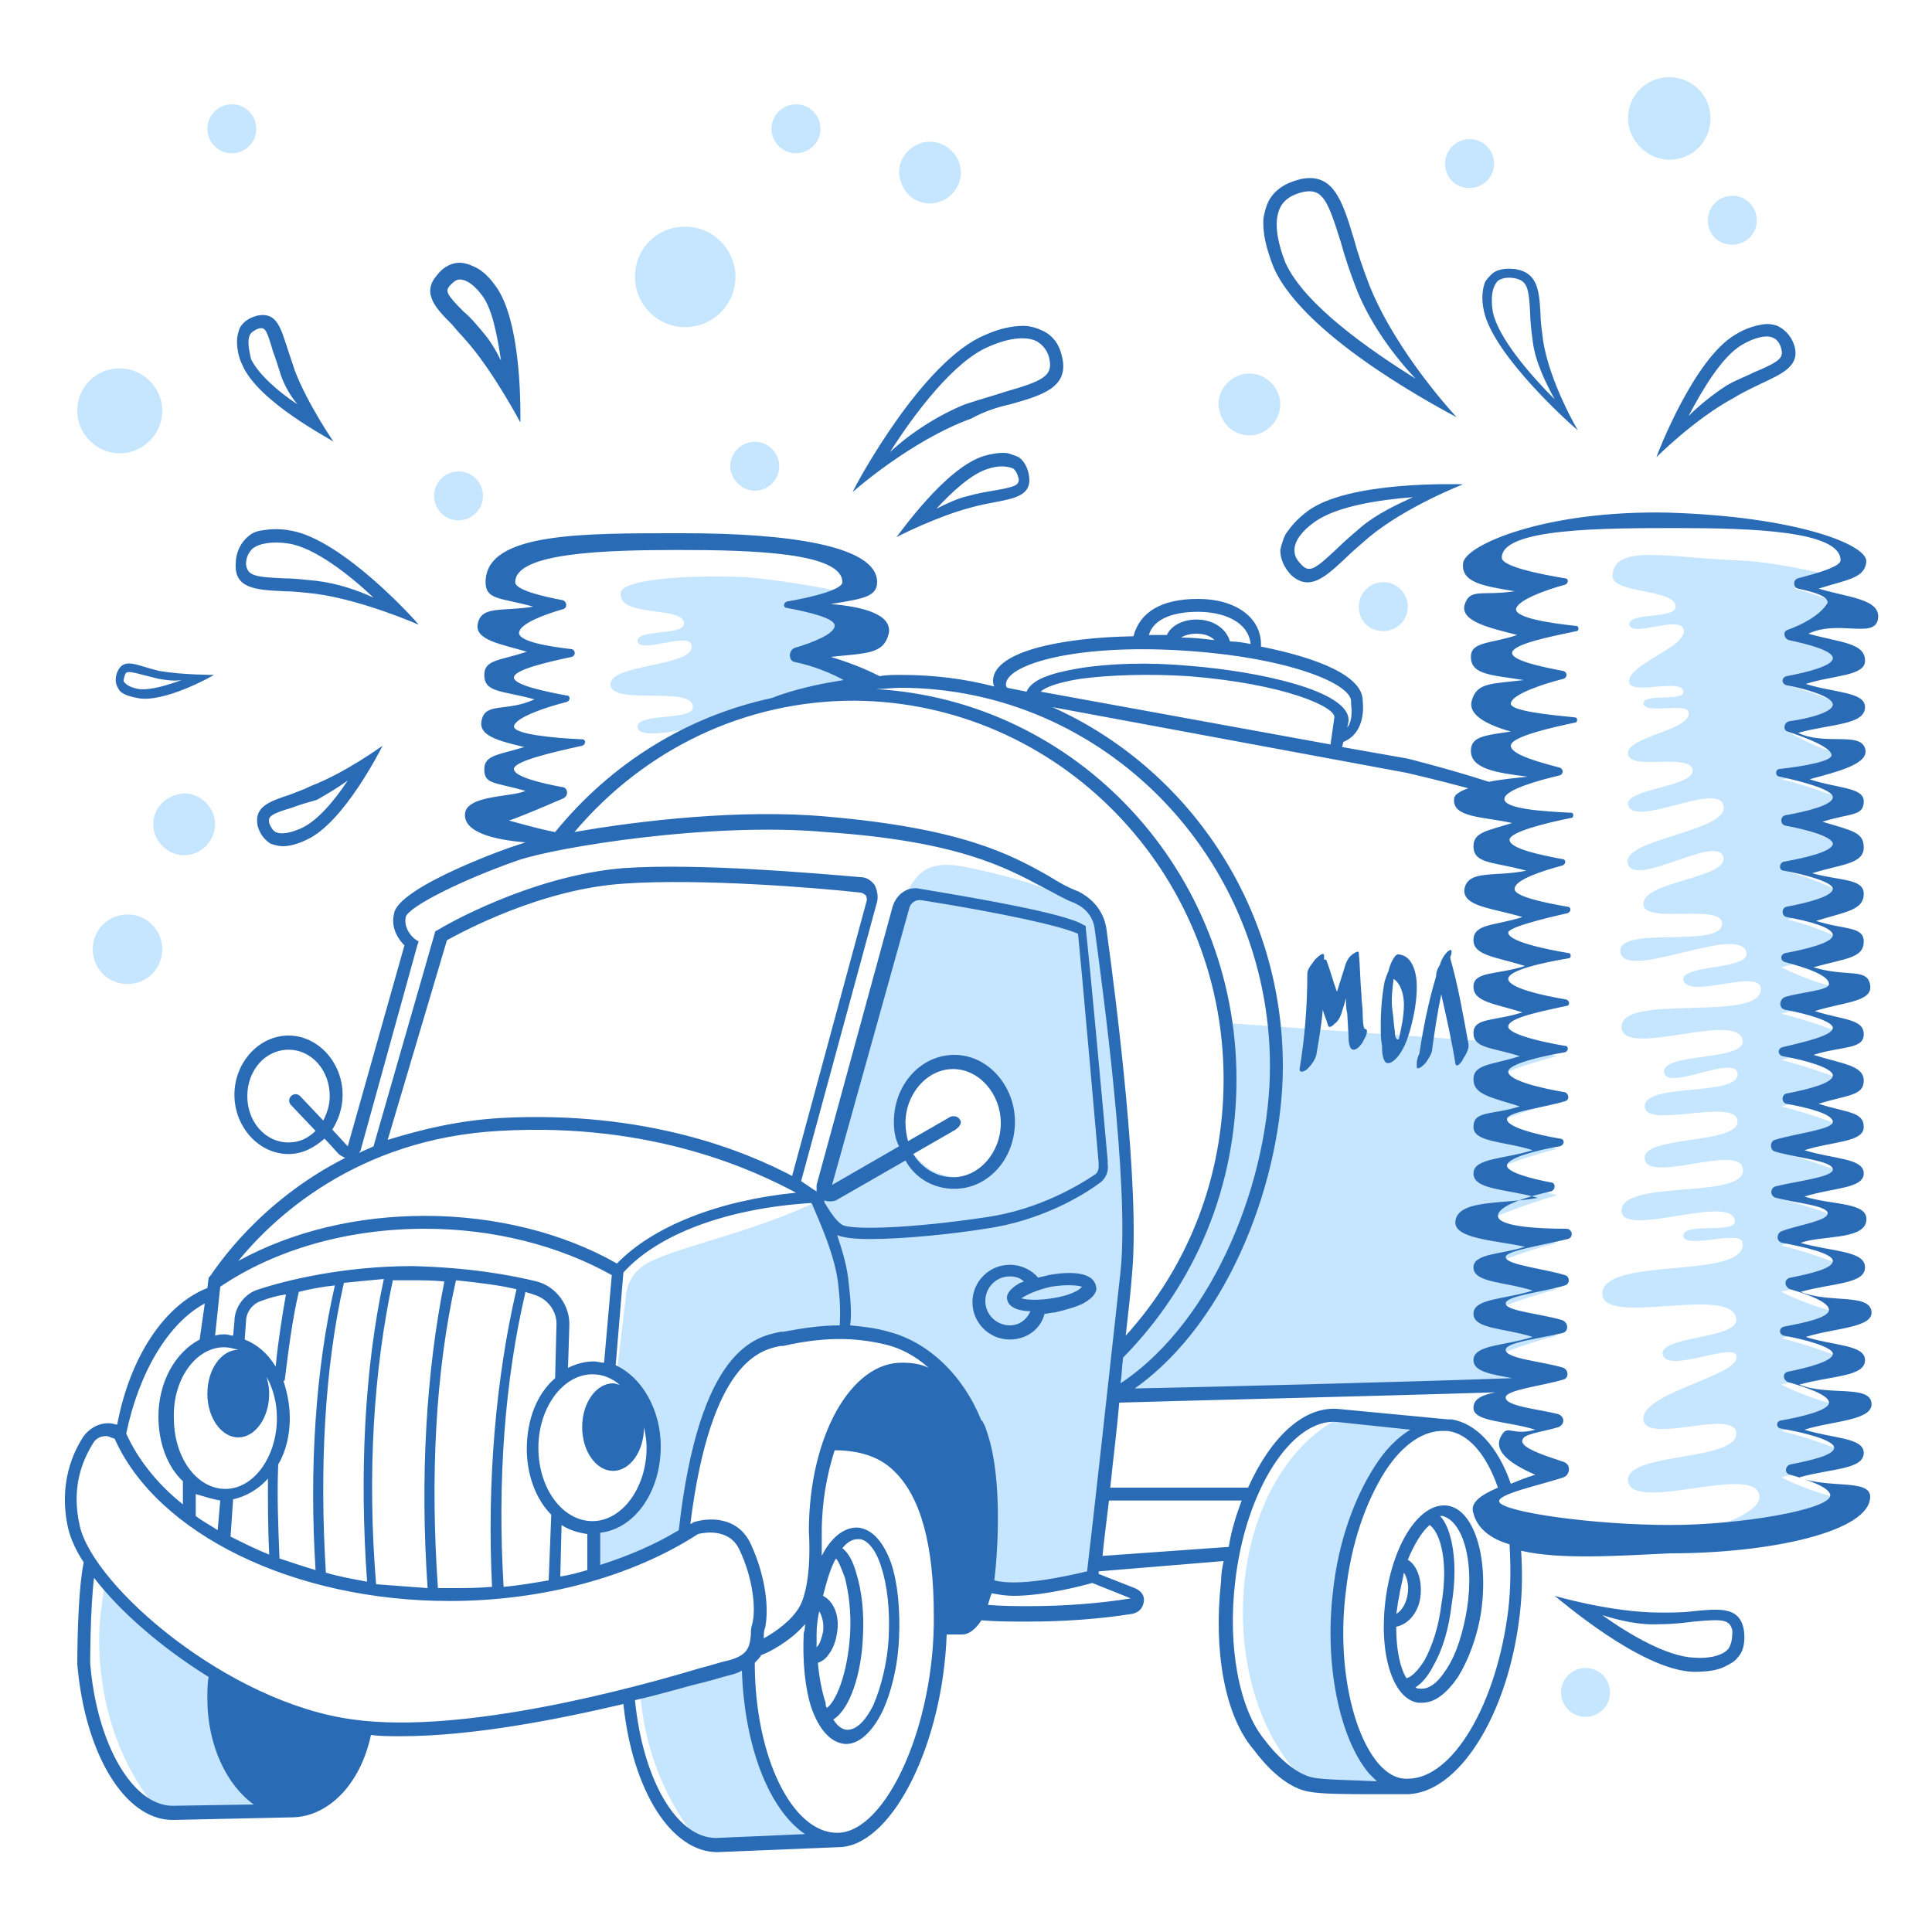 <svg width="150" height="150" viewBox="0 0 150 150" fill="none" xmlns="http://www.w3.org/2000/svg">
<path d="M53.8 54.9C53.8 56 49.3 55.3 49.5 56.5C49.7 57.5 53.7 56.5 53.7 56.5C56.3 55.3 57.5 55.2 60.3 54.5C60.4 54.5 63.5 53.9 63.6 54C66.3 53.2 66.6 52.5 66.6 52.5C66.6 52.5 65 51.6 61.8 50.8C64.7 49 66.4 50.2 66.6 48.9C66.9 47.5 64.5 47.9 61.3 47.1C62.7 46.7 64.6 46.4 65.5 46C63.4 45.5 60.2 45 57.8 44.8C52.5 44.6 48.3 45.1 48.2 46C47.9 48 53.1 47 53.1 48.4C53.1 49.4 49.4 48.8 49.5 49.8C49.7 50.8 53.5 49 53.7 50.1C54 51.8 47.2 51.5 47.4 53.2C47.6 54.8 53.8 53.2 53.8 54.9ZM115.6 83.8C115.6 83.8 117.7 82.8 120.9 82C119.6 81.7 118.5 81.3 117.6 81L94.8 79.4C95.4 83.5 95.3 87.6 94.2 91.6C93.1 95.8 90.9 99.6 88.4 103.1C88.2 103.4 87.5 104.3 87.2 104.4L86.4 108.3C86.4 108.3 105 108.1 114.9 107.5C116.3 107.3 119.7 107.3 120.9 107.3C117.7 106.5 115.6 105.5 115.6 105.5C115.6 105.5 117.7 104.5 120.9 103.7C117.7 102.9 115.6 101.9 115.6 101.9C115.6 101.9 117.7 100.9 120.9 100.1C117.7 99.3 115.6 98.3 115.6 98.3C115.6 98.3 117.7 97.3 120.9 96.5C117.6 96.1 115.1 94.9 115.1 94.9C115.1 94.9 117.7 93.7 120.9 92.8C117.7 92 115.6 91 115.6 91C115.6 91 117.7 90 120.9 89.2C117.7 88.4 115.6 87.4 115.6 87.4C115.6 87.4 117.7 86.4 120.9 85.6C117.6 84.7 115.6 83.8 115.6 83.8ZM103.8 110.2C99.5 112.5 96.5 118.3 96.5 125.2C96.5 130.7 98.4 135.5 101.4 138.4C103.4 138.7 105.5 138.9 107.6 138.9C105.3 135.8 103.8 131.2 103.8 126.2C103.8 119.4 106.5 113.5 110.3 110.8C108.2 110.5 106 110.2 103.8 110.2ZM85.1 71.2C83.4 69.2 77.4 67.8 74.9 67.3C72.3 66.8 71.5 67.6 70.8 68.6C67.4 74 66.3 83.7 63.8 93.1C58.4 95.8 51.9 96.9 49.9 98.3C49.2 98.8 48.7 99.6 48.6 100.6L47.8 107.3C52.1 109.7 50.7 116.1 47.1 118.3C46.9 118.4 46.7 118.5 46.4 118.5L46 122L53.1 119.1C53.1 119.1 52.9 109.6 58 105.3C63.3 100.9 70.9 104.5 70.9 104.5C70.9 104.5 74.2 107.9 75 109C77.2 111.8 77.2 118.9 76.6 123.3C81.1 124.1 84.8 122.2 84.8 122.2L87.4 95.1C87.5 94.9 86.2 77 85.1 71.2ZM77.9 88.4C77.8 89.1 77.4 89.7 77 90.3C75.9 91.7 73.8 91.6 72.4 90.9C71 90.1 70 88.5 70 86.9C70 85.9 70.4 85 71.1 84.3C71.5 83.8 72.1 83.4 72.7 83.1C73.2 82.8 73.8 82.8 74.3 82.9C74.4 82.9 74.6 82.9 74.7 83C75.5 83.2 76.3 83.6 76.8 84.2C77.1 84.5 77.3 84.8 77.5 85.2C77.8 85.8 77.9 86.3 78 86.9C78 87.3 78 87.8 77.9 88.4ZM16.7 134C16.6 132.6 16.7 131.2 17 129.9C13.3 128 10.3 125.7 8.1 123.2C7.9 124.5 7.7 125.9 7.7 127.3C7.7 132.6 9.5 137.4 12.4 140.7C14 140.7 15.6 140.8 17.2 140.8C18.6 140.8 20 140.7 21.3 140.7C19 139.4 17 137.1 16.7 134ZM59.1 136.3C58.5 135 57.7 130.1 58 128.9C57.9 128.8 50.3 131.2 49.7 131.3C50 135.9 51.8 140.1 54.3 143C55.9 143 57.5 143.1 59.1 143.1C60.5 143.1 63 143.1 64.3 143.1C62 141.6 60.5 139.5 59.1 136.3ZM139 49.3C141.9 47.5 143.6 47.5 143.6 47.5C143.6 47.5 142.5 46.5 139.3 45.7C140.7 45.3 141 44.9 141.8 44.6C139.7 44.1 137.2 43.6 134.8 43.5C129.5 43.3 125.3 42.2 125.2 44.7C125.1 46.1 130.1 45.7 130.1 47.1C130.1 48.1 126.4 47.5 126.5 48.5C126.7 49.5 130.3 47.8 130.7 48.8C131.2 50.2 126.2 51.6 126.5 53C126.7 54 130.6 52.6 130.7 53.7C130.8 54.5 127.6 53.8 127.6 54.6C127.6 55.5 131 54.5 131.1 55.3C131.4 56.7 126.1 57.2 126.4 58.6C126.7 59.8 131 58.5 131.4 59.7C131.8 61.1 126.1 61.2 126.4 62.5C126.9 64.3 133.3 60.7 133.8 62.5C134.4 64.6 125.7 65.1 126.4 67.1C127 68.9 133.2 64.8 133.8 66.5C134.3 68.2 127.5 68.4 127.6 70.2C127.6 71.8 133.7 70.1 133.7 71.7C133.7 73.7 125.6 71.8 125.8 73.9C126.1 76.3 135.2 71.6 135.6 74C135.8 75.3 130.4 74.9 130.7 76.1C131.1 77.6 136.5 75.2 136.7 76.7C137 79.5 125.7 77 125.9 79.8C126.1 82.2 135 78.4 135.3 80.8C135.5 82.4 128.9 81.7 129.2 83.3C129.5 84.7 134.6 81.9 134.9 83.3C135.2 85.2 127.7 84 127.7 85.9C127.7 87.7 134.7 85.2 134.9 87C135.1 88.9 127.4 88.1 127.7 90C128 91.9 135 88.8 135.3 90.7C135.8 93.2 125.9 91.5 125.9 94C125.9 96.2 134.5 92.6 134.7 94.8C134.8 95.8 130.8 94.9 130.7 95.9C130.6 97.1 135.2 95.4 135.3 96.5C135.6 99.4 124.6 97.5 124.4 100.4C124.3 103.1 134.5 99.7 134.8 102.4C135 104 128.7 103.7 129.1 105.2C129.5 106.6 134.4 104.3 134.8 105.2C135.4 106.8 127.2 108.1 127.6 110.3C128 112.1 134.5 109.4 134.8 111.2C135.1 113.5 126.1 112.7 126.4 115C126.8 117.5 136.2 113.6 136.6 116.1C136.9 118 129.6 119.5 129.6 119.5C137.3 119.5 143.6 116.5 143.6 116.5C143.6 116.5 141.1 116.1 138.3 114.7C141.5 113.9 143.6 112.9 143.6 112.9C143.6 112.9 141.5 111.9 138.3 111.1C141.5 110.3 143.6 109.3 143.6 109.3C143.6 109.3 141.1 108.9 138.3 107.5C141.5 106.7 143.6 105.7 143.6 105.7C143.6 105.7 141.5 104.7 138.3 103.9C141.5 103.1 143.6 102.1 143.6 102.1C143.6 102.1 141.1 101.7 138.3 100.3C141.5 99.5 143.6 98.5 143.6 98.5C143.6 98.5 141.5 97.5 138.3 96.7C140.2 95.9 142.5 94.9 143.6 94.9C143.6 94.9 141.5 93.9 138.3 93.1C141.5 92.3 143.6 91.3 143.6 91.3C143.6 91.3 141.5 90.3 138.3 89.5C141.5 88.7 143.6 87.7 143.6 87.7C143.6 87.7 141.5 86.7 138.3 85.9C141.5 85.1 143.6 84.1 143.6 84.1C143.6 84.1 141.5 83.1 138.3 82.3C141.5 81.5 143.6 80.5 143.6 80.5C143.6 80.5 141.5 79.5 138.3 78.7C141.5 77.9 143.6 76.9 143.6 76.9C143.6 76.9 141.1 76.5 138.3 75.1C141.5 74.3 143.6 73.3 143.6 73.3C143.6 73.3 142 72.2 138.8 71.4C142 70.6 143.6 69.7 143.6 69.7C143.6 69.7 142.1 68.6 138.9 67.7C142.1 66.9 143.6 66 143.6 66C143.6 66 142.3 65 139 64.1C142.2 63.3 143.6 62.3 143.6 62.3C143.6 62.3 141.5 61.3 138.3 60.5C141.9 60.2 143.6 58.7 143.6 58.7C143.6 58.7 141.5 58.4 138.8 56.8C142 56 143.6 55.1 143.6 55.1C143.6 55.1 141.9 54 138.7 53.2C141.9 52.4 143.6 51.5 143.6 51.5C143.6 51.5 142.3 50.2 139 49.3ZM53.2 25.4C55.3 25.4 57.1 23.7 57.1 21.5C57.1 19.4 55.4 17.6 53.2 17.6C51 17.6 49.3 19.3 49.3 21.5C49.3 23.7 51.1 25.4 53.2 25.4ZM12.6 31.9C12.6 30.1 11.1 28.6 9.3 28.6C7.5 28.6 6 30 6 31.9C6 33.7 7.5 35.2 9.3 35.2C11.1 35.2 12.6 33.7 12.6 31.9ZM9.9 76.4C11.4 76.4 12.6 75.2 12.6 73.7C12.6 72.2 11.4 71 9.9 71C8.4 71 7.2 72.2 7.2 73.7C7.2 75.2 8.4 76.4 9.9 76.4ZM11.9 64C11.9 65.3 13 66.4 14.3 66.4C15.6 66.4 16.7 65.3 16.7 64C16.7 62.7 15.6 61.6 14.3 61.6C12.9 61.7 11.9 62.7 11.9 64ZM129.6 12.4C131.4 12.4 132.8 11 132.8 9.2C132.8 7.4 131.4 6 129.6 6C127.8 6 126.4 7.4 126.4 9.2C126.4 10.9 127.9 12.4 129.6 12.4ZM97 33.8C98.3 33.8 99.4 32.7 99.4 31.4C99.4 30.1 98.3 29 97 29C95.7 29 94.6 30.1 94.6 31.4C94.7 32.8 95.7 33.8 97 33.8ZM72.2 15.8C73.5 15.8 74.6 14.7 74.6 13.4C74.6 12.1 73.5 11 72.2 11C70.9 11 69.8 12.1 69.8 13.4C69.9 14.8 70.9 15.8 72.2 15.8ZM35.6 36.6C34.6 36.6 33.7 37.4 33.7 38.5C33.7 39.5 34.5 40.4 35.6 40.4C36.6 40.4 37.5 39.6 37.5 38.5C37.5 37.4 36.6 36.6 35.6 36.6ZM58.6 38.1C59.6 38.1 60.5 37.3 60.5 36.2C60.5 35.2 59.7 34.3 58.6 34.3C57.6 34.3 56.7 35.1 56.7 36.2C56.7 37.2 57.6 38.1 58.6 38.1ZM18 11.9C19 11.9 19.9 11.1 19.9 10C19.9 9 19.1 8.1 18 8.1C17 8.1 16.1 8.9 16.1 10C16.1 11 16.9 11.9 18 11.9ZM107.4 49C108.4 49 109.3 48.2 109.3 47.1C109.3 46.1 108.5 45.2 107.4 45.2C106.4 45.2 105.5 46 105.5 47.1C105.5 48.2 106.3 49 107.4 49ZM114.1 14.6C115.1 14.6 116 13.8 116 12.7C116 11.7 115.2 10.8 114.1 10.8C113.1 10.8 112.2 11.6 112.2 12.7C112.2 13.8 113 14.6 114.1 14.6ZM134.5 19C135.5 19 136.4 18.2 136.4 17.1C136.4 16.1 135.6 15.2 134.5 15.2C133.5 15.2 132.6 16 132.6 17.1C132.6 18.2 133.4 19 134.5 19ZM61.8 11.9C62.8 11.9 63.7 11.1 63.7 10C63.7 9 62.9 8.1 61.8 8.1C60.8 8.1 59.9 8.9 59.9 10C59.9 11 60.7 11.9 61.8 11.9ZM123.1 129.5C122.1 129.5 121.2 130.3 121.2 131.4C121.2 132.4 122 133.3 123.1 133.3C124.1 133.3 125 132.5 125 131.4C125 130.3 124.1 129.5 123.1 129.5Z" fill="#C6E5FF"/>
<path d="M101.5 39.7C100.7 40.3 100.2 40.9 99.8 41.5C99.6 41.9 99.5 42.3 99.4 42.7C99.4 43.4 99.7 44.1 100.3 44.7C101.7 45.9 102.9 44.8 104.4 43.4C104.9 42.9 105.6 42.3 106.3 41.7C109.2 39.3 113.6 37.6 113.6 37.6C113.2 37.6 104.7 37.3 101.5 39.7ZM105.7 40.9C105 41.5 104.3 42.1 103.8 42.6C102.2 44.1 101.7 44.5 101.1 43.9C100.7 43.5 100.5 43.2 100.5 42.7C100.5 42 101.1 41.2 102.1 40.5C103.8 39.3 107.1 38.8 109.7 38.6C108.4 39.2 106.9 39.9 105.7 40.9ZM78.4 31.4C80.9 30.7 82.9 30.1 82.5 27.9C82.3 26.8 81.8 26.1 81 25.7C80.6 25.5 80 25.3 79.5 25.3C78.6 25.3 77.6 25.5 76.5 26C71.6 28 66.4 37.7 66.2 38.2C66.2 38.2 70.7 34.2 75.4 32.5C76.5 31.9 77.5 31.6 78.4 31.4ZM69.1 35.1C71 32.1 74.1 28 76.8 26.9C78.4 26.2 79.7 26.1 80.5 26.5C81 26.8 81.4 27.3 81.5 28C81.7 29.2 80.9 29.6 78.1 30.4C77.2 30.7 76.1 31 74.9 31.4C72.7 32.3 70.6 33.7 69.1 35.1ZM113.1 32.4C113.1 32.4 108.4 27.4 106.3 22.1C105.8 20.8 105.4 19.6 105.1 18.5C104.2 15.5 103.5 13.4 101 13.9C99.8 14.2 99 14.7 98.5 15.6C98.3 16 98.2 16.4 98.1 16.9C98 18 98.3 19.3 98.9 20.8C101.4 26.4 112.6 32.1 113.1 32.4ZM99.4 16.1C99.7 15.5 100.3 15.1 101.2 14.9C102.7 14.6 103.1 15.6 104.1 18.8C104.4 19.9 104.8 21.1 105.3 22.4C106.4 25.2 108.3 27.7 109.9 29.4C106.4 27.2 101.3 23.7 99.8 20.4C99.1 18.6 98.9 17.1 99.4 16.1ZM22 45.9C22.7 45.9 23.6 46 24.5 46.1C28.2 46.6 32.5 48.5 32.5 48.5C32.3 48.2 26.6 41.9 22.6 41.2C21.6 41 20.8 41.1 20.2 41.2C19.7 41.3 19.4 41.5 19.1 41.8C18.6 42.3 18.3 43 18.3 43.8C18.2 45.7 19.9 45.8 22 45.9ZM19.6 42.6C20.1 42.2 21.1 42 22.4 42.2C24.4 42.5 27.1 44.6 29 46.4C27.7 45.8 26.2 45.3 24.6 45.1C23.6 45 22.8 44.9 22 44.9C19.8 44.8 19.2 44.7 19.1 43.8C19.1 43.3 19.3 42.9 19.6 42.6ZM22.5 61.7C21 62.2 19.7 62.6 20 64.1C20.2 64.9 20.7 65.3 21 65.5C21.3 65.6 21.6 65.7 22 65.7C22.5 65.7 23.2 65.5 23.8 65.2C26.7 63.9 29.6 58.1 29.7 57.9C29.7 57.9 26.8 60 24.2 61C23.6 61.3 23 61.5 22.5 61.7ZM27 60.6C26 62.1 24.7 63.7 23.4 64.3C22.5 64.7 21.8 64.8 21.4 64.6C21.2 64.5 21 64.2 20.9 63.9C20.8 63.4 21 63.2 22.7 62.7C23.2 62.5 23.9 62.3 24.6 62.1C25.5 61.6 26.3 61.1 27 60.6ZM9.5 53.8C9.8 54 10.2 54.1 10.7 54.2C12.7 54.6 16.5 52.5 16.6 52.4C16.6 52.4 14.2 52.4 12.4 52.1C12 52 11.6 51.9 11.3 51.8C10.3 51.5 9.5 51.2 9.1 52.2C8.9 52.7 9 53.1 9.1 53.3C9.2 53.5 9.3 53.7 9.5 53.8ZM9.7 52.4C9.8 52.1 10 52.1 11.1 52.4C11.5 52.5 11.9 52.6 12.3 52.7C12.9 52.8 13.5 52.9 14.1 52.8C13 53.2 11.7 53.6 10.8 53.5C10.2 53.4 9.8 53.2 9.6 52.9C9.6 52.8 9.6 52.7 9.7 52.4ZM136.7 29.8C138.4 29 139.8 28.4 139.3 26.8C139 25.9 138.4 25.5 138 25.3C137.7 25.2 137.3 25.1 136.8 25.2C136.2 25.3 135.5 25.5 134.7 26C131.5 27.9 128.7 35.2 128.6 35.5C128.6 35.5 131.6 32.5 134.6 30.9C135.4 30.4 136.1 30.1 136.7 29.8ZM131.1 32.3C132.2 30.2 133.7 27.7 135.2 26.8C136.2 26.2 137.1 26 137.6 26.2C137.9 26.3 138.2 26.6 138.3 27.1C138.5 27.8 138.1 28.1 136.2 28.9C135.6 29.2 134.8 29.5 134.1 29.9C133 30.6 131.9 31.5 131.1 32.3ZM122.5 33.4C122.5 33.4 120.3 29.7 119.8 26.4C119.7 25.6 119.6 24.9 119.6 24.3C119.5 22.6 119.4 21.2 117.7 20.9C116.9 20.8 116.2 20.9 115.8 21.3C115.6 21.5 115.4 21.7 115.3 21.9C115.1 22.4 115 23.2 115.2 24.1C115.9 27.6 122.2 33.2 122.5 33.4ZM116.3 21.8C116.6 21.6 117 21.5 117.6 21.6C118.6 21.8 118.7 22.4 118.8 24.3C118.8 24.9 118.9 25.7 119 26.5C119.2 28.1 120 29.7 120.7 31C118.8 29.1 116.3 26.2 115.9 24.2C115.7 23 115.9 22.2 116.3 21.8ZM25.9 34.3C25.9 34.3 23.9 31.4 22.9 28.8C22.7 28.2 22.5 27.6 22.3 27C21.8 25.5 21.5 24.2 20 24.5C19.2 24.7 18.8 25.1 18.6 25.5C18.5 25.8 18.4 26.1 18.4 26.5C18.4 27 18.5 27.7 18.8 28.3C20 31.2 25.7 34.1 25.9 34.3ZM19.4 26C19.5 25.8 19.8 25.6 20.1 25.5C20.6 25.4 20.7 25.6 21.2 27.3C21.4 27.8 21.6 28.5 21.8 29.1C22.1 30 22.6 30.8 23.1 31.4C21.6 30.4 20.1 29.1 19.5 27.9C19.3 27.1 19.2 26.4 19.4 26ZM131.4 125.1C130.7 125.2 129.8 125.2 128.9 125.2C125.1 125.2 120.7 123.9 120.7 123.9C121 124.1 127.4 129.7 131.5 129.8C132.5 129.8 133.3 129.7 133.9 129.4C134.3 129.2 134.7 129 134.9 128.7C135.4 128.2 135.5 127.4 135.4 126.6C135.1 124.7 133.5 124.9 131.4 125.1ZM134.2 128C133.8 128.5 132.8 128.8 131.5 128.7C129.4 128.6 126.5 126.9 124.4 125.4C125.7 125.8 127.3 126.2 128.9 126.1C129.9 126.1 130.7 126 131.5 125.9C133.7 125.7 134.3 125.7 134.5 126.6C134.5 127.3 134.4 127.7 134.2 128ZM36.5 26.8C38.5 29.2 40.4 32.8 40.4 32.8C40.4 32.5 40.6 24.9 38.4 22.1C37.9 21.4 37.3 20.9 36.8 20.7C36.4 20.5 36 20.4 35.7 20.4C35.2 20.4 34.5 20.6 33.9 21.4C32.7 22.8 33.9 24 35.1 25.2C35.5 25.7 36 26.2 36.5 26.8ZM34.9 22.2C35.2 21.9 35.4 21.7 35.7 21.7C36.2 21.7 36.8 22.1 37.4 22.9C38.2 23.9 38.6 26 38.9 28C38.5 27.2 38.1 26.5 37.5 25.8C37 25.2 36.5 24.6 36 24.2C34.6 22.8 34.6 22.6 34.9 22.2ZM78.3 35.2C77.8 35.1 77.1 35.2 76.4 35.4C73.4 36.3 69.8 41.5 69.6 41.7C69.6 41.7 72.7 40.1 75.4 39.4C76.1 39.2 76.7 39.1 77.2 39C78.7 38.7 80.1 38.5 79.9 37C79.8 36.2 79.4 35.7 79.1 35.5C78.9 35.4 78.6 35.3 78.3 35.2ZM77.1 38.1C76.5 38.2 75.9 38.3 75.2 38.5C74.3 38.7 73.5 39.1 72.7 39.5C73.9 38.2 75.4 36.8 76.7 36.4C77.6 36.1 78.3 36.2 78.7 36.4C78.9 36.6 79 36.8 79.1 37.2C79.1 37.7 78.8 37.8 77.1 38.1ZM110.7 82.5C110.9 82.2 111.2 81.8 111.2 81.4C111.4 80 111.6 78.6 111.9 77.2C112.3 79 112.7 80.7 113 82.6C113.1 83 113.6 82.3 113.6 82.2C113.8 81.9 114.1 81.4 114 81C113.6 78.8 113.2 76.5 112.6 74.4V74.3C112.7 74.1 112.8 73.6 112.5 73.8C112.2 74 111.9 74.5 111.8 74.9C111.6 75.2 111.5 75.5 111.5 75.8C110.9 77.8 110.5 79.8 110.2 81.8C110.1 82 110 82.3 110 82.5V82.9C110.2 83.1 110.7 82.5 110.7 82.5ZM141.2 45.7C143.4 45 144.8 44.9 144.9 43.6C145 42.3 139.5 40.1 129.5 39.8C120 39.6 113.8 42.3 113.6 43.7C113.4 45.2 115.1 45.5 117.6 45.9C115.1 46.3 114.1 45.6 113.7 47C113.4 48.3 115.9 48.8 117.8 49.3C115.7 50 114.2 49.8 114.2 51C114.2 52.4 115.8 52.4 118.3 52.8C115.8 53.1 114.7 53 114.3 54.3C113.9 55.4 115.2 56.2 117.3 56.8C115.2 57.1 114.2 57.2 114.2 58.3C114.2 59.7 116.2 60 118.6 60.3C117.7 60.4 116.6 60.5 115.6 60.7C112.5 59.7 109.3 58.9 109.3 58.9L104.2 58L104.3 57.6C105.8 57 105.9 55.3 105.8 54.4C105.8 52.5 102.4 51.1 97.9 50.2C98 48 96 46.5 93 46.5C90.2 46.5 88.5 47.5 88 49.4C82.3 49.5 77.2 50.6 77.1 52.8C77.1 53 77.1 53.1 77.2 53.3C74.9 52.7 72.5 52.4 70 52.4C69.4 52.4 68.8 52.4 68.3 52.5C67.7 52.2 66.5 51.6 64.5 51C67.3 50.7 68.6 50.8 69 49.2C69.3 47.7 67 47.1 64.5 46.9C66.8 46.5 68.1 46.4 68.1 45.2C68.1 42.3 60.9 41.4 53.1 41.4C45.3 41.4 37.7 41.3 37.7 45.2C37.7 46.6 38.9 46.4 41.4 47.1C39 47.5 37.4 47 37.1 48.4C36.8 49.7 38.9 50 40.9 50.6C38.8 51.3 37.6 51.2 37.6 52.4C37.6 53.8 39 53.6 41.5 54.3C39.3 55.3 37.7 54.5 37.4 55.9C37.1 57.1 38.6 57.5 40.7 58C38.8 58.6 37.6 58.6 37.6 59.7C37.6 60.9 38.3 60.7 40.8 61.4C39.8 61.9 36.2 61.7 36.1 63.2C36 64.6 38.3 65.2 40.8 65.4C40.5 65.5 40.2 65.6 39.9 65.7C39.8 65.7 31 68.8 30.6 70.9C30.3 72.1 31 73 31.4 73.4L27 89L25.8 87.7C26.3 86.9 26.6 86 26.6 85C26.6 82.5 24.7 80.4 22.4 80.4C20.1 80.4 18.2 82.5 18.2 85C18.2 87.5 20.1 89.6 22.4 89.6C23.5 89.6 24.4 89.1 25.2 88.4L26.3 89.6C26.4 89.7 26.6 89.8 26.8 89.9C20.1 93.3 16.8 98.4 16.3 99.1L16.2 99.2L16.1 100C12.8 101.3 10.1 105.3 9.1 110.6H9C8.1 110.3 7.1 110.7 6.5 111.5C5.7 112.7 4.5 115.2 5.3 118.7C5.5 119.5 5.9 120.4 6.5 121.3C6 123.7 6 128.9 6 129.2C6.6 136.2 9.7 141.3 13.4 141.3L22.6 141.1C25.5 141.1 28 138.5 28.8 134.7C29.5 134.8 30.3 134.8 31.1 134.8C36.7 134.8 43.3 133.5 48.4 132.3C49.1 139 52.1 143.8 55.7 143.8L65.4 143.4C69.4 143 73.2 135.3 73.5 126.9C73.6 126.9 73.6 126.9 73.7 126.9C74 126.9 74.3 126.9 74.7 126.9C75.3 126.9 75.8 126.4 76.2 125.8C77.4 125.9 78.6 125.9 79.8 125.9C82.6 125.9 85.4 125.7 87.9 125.3C88.4 125.2 88.7 124.9 88.8 124.4C88.9 123.9 88.6 123.5 88.1 123.3L85.3 122.2C85.3 122.1 85.3 122.1 85.3 122L95 121.2C94.9 121.7 94.8 122.2 94.8 122.8C94.2 128.2 95.1 133.2 97.3 135.8C97.4 135.9 99.3 138.7 101.6 139.1C102.6 139.3 104.7 139.3 106.6 139.3C107.6 139.3 108.5 139.3 109.1 139.3H109.2C113.2 139.3 117.1 133.2 118 125.3C118.2 123.6 118.2 122 118.1 120.4C121.1 121.1 125.5 120.8 129.7 120.6C137.5 120.6 145.2 118.9 145.2 116.2C145.2 114.8 141.9 115.6 139.7 114.7C142.2 114 144.7 114.1 144.7 112.8C144.7 111.6 142.3 111.7 140.1 111C142.3 110.3 145.5 110.3 145.3 108.9C145.1 107.5 141.9 108.4 139.7 107.5C142.2 106.8 144.8 106.9 144.8 105.6C144.8 104.4 142.4 104.5 140.2 103.8C142.4 103.1 145.5 103.1 145.3 101.8C145.1 100.4 142 101.2 139.8 100.3C142.3 99.6 144.8 99.7 144.8 98.4C144.8 97.1 142.3 97.2 139.8 96.5C141.3 95.9 144.7 96.3 144.9 94.8C145.1 93.3 142.3 93.6 140.1 92.9C142.3 92.2 144.7 92.3 144.7 91.1C144.7 89.9 142.3 90 140.1 89.3C142.3 88.6 144.7 88.7 144.7 87.5C144.7 86.3 143.4 86.4 141.2 85.7C143.4 85 144.7 85.1 144.7 83.9C144.7 82.7 143 82.6 140.8 81.9C143 81.2 144.7 81.5 144.7 80.3C144.7 79.1 143.1 79.2 140.9 78.5C143.1 77.8 145.4 77.8 145.2 76.5C145 75.1 143.4 75.9 140.8 75.1C143.3 74.4 144.7 74.4 144.7 73.1C144.7 71.9 143.2 72.2 141 71.5C143.2 70.8 144.7 70.7 144.7 69.4C144.7 68.2 142.9 68.4 140.7 67.8C142.9 67.1 144.7 67.1 144.7 65.8C144.7 64.6 143.8 64.5 141.5 63.8C143.7 63.1 144.7 63.4 144.7 62.2C144.7 61.1 142.5 61.2 140.5 60.5C142.7 59.9 145.2 59.3 144.8 58.1C144.4 56.8 141.7 57.9 139.6 56.9C142.1 56.2 144.8 56.3 144.8 54.9C144.8 53.7 142.4 53.8 140.2 53.1C142.4 52.4 144.8 52.5 144.8 51.3C144.8 49.9 142.9 49.9 140.4 49.2C142.7 48.1 145.5 49.6 145.8 48.1C146.1 46.5 143.5 46.4 141.2 45.7ZM25.1 87L23.3 85.1C23.1 84.9 22.8 84.9 22.6 85.1C22.4 85.3 22.4 85.6 22.6 85.8L24.5 87.8C23.9 88.4 23.2 88.7 22.4 88.7C20.6 88.7 19.2 87.1 19.2 85.1C19.2 83.1 20.6 81.5 22.4 81.5C24.2 81.5 25.6 83.1 25.6 85.1C25.6 85.8 25.4 86.4 25.1 87ZM109.2 60C109.2 60 111.4 60.5 114 61.2C113.4 61.4 112.9 61.7 112.9 62C112.7 63.5 115.2 63.4 117.4 63.9C115.5 64.5 114.4 64.6 114.4 65.7C114.4 67.1 116 66.9 118.5 67.6C116.1 68.1 114 67.5 113.7 69C113.5 70.4 115.9 70.5 118.2 71.2C116 71.9 114.4 71.7 114.4 73C114.4 74.2 116.2 74.3 118.4 75C116.2 75.7 114.4 75.4 114.4 76.6C114.4 77.8 116 77.9 118.2 78.6C116 79.3 114.4 79 114.4 80.2C114.4 81.4 115.8 81.3 118 82C115.8 82.7 114.4 82.6 114.4 83.8C114.4 85 115.8 85.2 118 85.9C115.8 86.6 114.4 86.2 114.4 87.5C114.4 88.7 116.8 88.6 119 89.3C116.8 90 114.4 89.9 114.4 91.1C114.4 92.4 117 92.3 119.4 93C116.8 93.5 113.2 93.1 113 94.8C112.8 96.2 116.2 96.3 118.4 96.8C116.6 97.4 114.4 97.3 114.4 98.4C114.4 99.6 116.8 99.5 119 100.2C116.8 100.9 114.4 100.8 114.4 102C114.4 103.2 116.8 103.1 119 103.8C116.8 104.5 114.4 104.4 114.4 105.6C114.4 106.5 115.8 106.7 117.4 107C109.2 107.3 93.4 107.7 88.1 107.8C95.6 102.5 99.6 91.2 99.6 82.8C99.6 70.3 92.2 59.6 81.7 54.9L109.2 60ZM119.2 111C117.4 111.5 117.1 110.6 116.6 111.4C115.9 112.5 116.9 113.5 119.2 114.5C118.5 114.7 117.8 115 117.3 115.2C116.3 112.3 114.6 110.5 112.7 110.2H112.6H112.5H112.4L104 109.4C101.3 109.1 98.7 111.5 96.9 115.5H86.2C86.4 113.5 86.7 111.2 86.9 108.9C89.8 108.8 106.7 108.4 116.1 108.1C115.1 108.3 114.4 108.6 114.4 109.3C114.4 110.4 116.9 110.3 119.2 111ZM80.8 53.7C81.1 53.4 82 53 83.9 52.7C86.2 52.4 89.2 52.3 92.3 52.5C99.8 53.1 103.7 54.9 103.6 55.7L103.3 57.8L80.8 53.7ZM93 47.5C94.9 47.5 96.9 48.2 97.1 50C96.6 49.9 96 49.8 95.5 49.8C95.2 48.8 94.2 48.1 92.9 48.1C91.8 48.1 90.9 48.6 90.6 49.3C90.1 49.3 89.7 49.3 89.2 49.3C89.6 47.9 91.4 47.5 93 47.5ZM94.3 49.7C93.5 49.6 92.6 49.5 91.8 49.5C91.8 49.5 91.8 49.5 91.7 49.5C92 49.3 92.5 49.2 92.8 49.2C93.4 49.2 93.9 49.3 94.3 49.7ZM91.7 50.5C100 51 105 53.1 104.9 54.5V54.6V54.7C104.9 54.8 105.1 55.8 104.6 56.5L104.7 56C104.9 53.6 97.5 52.1 92.4 51.7C89.2 51.4 86.1 51.5 83.7 51.9C81.4 52.3 80.1 52.8 79.7 53.7L78.2 53.4C78.1 53.3 78.1 53.2 78.1 53.1C78.2 51.6 83.4 50 91.7 50.5ZM69.9 53.4C85.7 53.4 98.6 66.6 98.6 82.8C98.6 91.2 94.5 102.4 87 107.4C87.1 106.7 87.1 106.1 87.2 105.4C92.9 99.6 96 92 96 83.8C96 67.6 83.6 54.4 68 53.5C68.6 53.5 69.3 53.4 69.9 53.4ZM95 83.8C95 91.3 92.3 98.3 87.4 103.7C87.6 101.9 87.8 100.2 87.9 98.8C88.5 92.2 86.7 77.9 85.9 72.1C85.7 70.8 84.9 69.8 83.7 69.2C82.9 68.9 82.2 68.5 81.4 68C78.4 66.3 74.6 64.3 64.2 63.4C57.6 62.8 49.7 63.7 44.6 64.6C50.1 58.1 57.9 54.4 66.3 54.4C82.1 54.5 95 67.6 95 83.8ZM39.5 63.7C39.7 63.7 42.1 62.7 43.7 62C44.2 61.8 44.1 61.1 43.6 61.1C42 60.8 39.9 60.3 39.9 59.7C39.9 59.1 42.9 58.4 45.2 57.9C45.5 57.8 45.5 57.4 45.2 57.4C42.9 57.3 39.9 57 39.9 56.4C40 55.7 42.4 54.9 44 54.5C44.3 54.4 44.3 54 44 54C42.4 53.7 39.9 53.2 39.9 52.6C39.9 52 42.5 51.4 44.4 51C44.7 50.9 44.7 50.5 44.4 50.4C42.6 50.2 40.2 49.8 40.3 49.1C40.4 48.4 42.3 47.7 43.7 47.3C44.1 47.2 44 46.7 43.7 46.6C42.1 46.3 40 45.8 40 45.2C40 42.9 47 42.7 52.7 42.7C58.4 42.7 65.4 42.9 65.4 45.2C65.4 45.8 62.9 46.4 61.1 46.7C60.8 46.8 60.8 47.2 61.1 47.2C62.7 47.5 64.9 48 64.8 48.6C64.8 49.2 63.1 49.9 61.7 50.3C61.2 50.5 61.2 51.3 61.7 51.4C63.2 51.7 64.6 52.3 65.5 52.8C63.6 53.1 61.7 53.5 59.9 54.2C53.4 55.6 47.5 59.2 43.1 64.6C42 64.4 40.6 64 39.5 63.7ZM38.8 87.8C50.8 87.1 58.8 91 61.8 92.6C55.8 93.2 50.7 95.2 47.9 98.1C43.7 95.7 38.4 94.4 33 94.4C27.7 94.4 22.7 95.6 18.5 97.9C21.1 94.7 27.6 88.4 38.8 87.8ZM30.1 88.5L34.7 73C35.8 72.4 42 69 48.5 68.6C54.3 68.2 63.2 68.9 66.8 69.3C66.9 69.3 67.1 69.4 67.2 69.5C67.3 69.6 67.3 69.8 67.3 69.9L61.5 91.3C57.9 89.4 50.2 86.2 38.9 86.8C35.5 87 32.7 87.7 30.1 88.5ZM74.5 86.9C74.4 86.7 74.1 86.6 73.8 86.7L70.5 88.6C70.4 88.2 70.3 87.7 70.3 87.2C70.3 84.9 72 83 74 83C76 83 77.7 84.9 77.7 87.2C77.7 89.5 76 91.4 74 91.4C72.7 91.4 71.6 90.7 70.9 89.6L74.2 87.7C74.6 87.4 74.7 87.1 74.5 86.9ZM74.1 92.3C76.7 92.3 78.8 90 78.8 87.1C78.8 84.3 76.7 81.9 74.1 81.9C71.5 81.9 69.4 84.2 69.4 87.1C69.4 87.8 69.5 88.4 69.8 89L64.6 92L70.6 70.5C70.7 70.1 71.1 69.8 71.6 69.9C77.9 70.9 82.4 71.9 83.7 72.5C84 75.5 85 86.9 85.3 90.3V90.6C85.3 90.8 85.2 91.1 85 91.2C83.8 92 80.7 93.9 76.6 94.5C70.6 95.4 66.1 95.5 65.4 95.1C64.9 94.8 64.4 94 64.1 93.5C64 93.4 64 93.3 64 93.2C64.3 93.3 64.6 93.3 64.9 93.2L70.3 90.1C71 91.4 72.4 92.3 74.1 92.3ZM65.1 99.9C65.3 101.7 65.2 102.5 65.2 102.9C63.8 102.9 62.4 103.1 60.8 103.4H60.6C58.7 103.8 54.3 104.6 52.7 118.8C50.9 119.9 48.8 120.8 46.6 121.5V119C49.3 118.7 51.3 115.8 51.3 112.3C51.3 109.4 49.8 106.9 47.8 106L48.4 98.8C51.1 95.8 56.5 93.8 63 93.4C63 93.5 63.1 93.5 63.1 93.6C63.6 94.8 64.9 97.6 65.1 99.9ZM66.5 122.2C66.2 121.1 65.8 120.5 65.4 120.2C65.8 119.7 66.2 119.5 66.6 119.5C66.6 119.5 66.6 119.5 66.7 119.5C67.3 119.5 68 120.3 68.4 121.6C68.9 123.1 69.1 125 69 127.1C68.9 129.1 68.4 131 67.8 132.4C67.2 133.6 66.5 134.3 65.8 134.3C65.4 134.3 65 134 64.7 133.5C66 132.7 66.9 129.9 67 127C67.1 125.2 66.9 123.5 66.5 122.2ZM65.6 122.5C65.9 123.7 66.1 125.2 66 126.9C65.8 130 64.9 132.1 64.2 132.6C64.1 132.5 64.1 132.3 64.1 132.2C63.8 131.3 63.6 130.2 63.5 129.1C63.8 129 64.1 128.8 64.3 128.5C64.7 128 64.9 127.4 65 126.7C65.2 125.4 64.7 124.3 63.9 123.9C64.2 122.7 64.5 121.7 64.9 121C65.1 121.2 65.3 121.7 65.6 122.5ZM63.4 127.9C63.4 127.6 63.4 127.2 63.4 126.8C63.4 126.2 63.5 125.6 63.6 125.1C63.8 125.4 64 126 63.9 126.7C63.8 127.1 63.7 127.6 63.4 127.9ZM62.8 118.9C62.8 118.9 63.1 122.8 62.1 124.7C61.5 125.8 60.2 126.7 59.3 127.2V127.1C59.3 126.9 59.3 126.6 59.4 126.4C59.7 125 59.5 122.5 58.3 119.9C57.3 117.7 55 117.8 53.8 118.2L53.7 118.3H53.6C55.2 105.6 59.1 104.8 60.6 104.5H60.8C63.9 103.8 66.3 103.8 68.8 104.4C70 104.7 71.1 105.3 72.1 106.2C71.5 105.9 70.8 105.8 70.1 105.8C66.1 105.7 62.8 111.5 62.8 118.9ZM41.8 112.4C41.8 109.3 43.7 106.7 46 106.7C46.8 106.7 47.5 107 48.1 107.5C47.9 107.5 47.8 107.4 47.6 107.4C46.3 107.4 45.2 108.9 45.2 110.8C45.2 112.7 46.3 114.2 47.6 114.2C48.9 114.2 50 112.7 50 110.8C50.1 111.3 50.2 111.8 50.2 112.4C50.2 115.5 48.3 118.1 46 118.1C43.7 118.1 41.8 115.6 41.8 112.4ZM45.6 119.1V121.9C44.9 122.1 44.2 122.3 43.5 122.4L43.6 118.4C44.2 118.8 44.9 119 45.6 119.1ZM38.2 123.2C37.1 123.3 36.1 123.3 35 123.3C34.7 123.3 34.4 123.3 34 123.3C33.4 114.7 33.8 106.5 35.4 99.4C37.3 99.6 38.9 99.8 40.1 100.1C38.5 107 37.8 115 38.2 123.2ZM33.2 123.3C31.9 123.2 30.5 123.1 29.2 123C28.5 114.5 29 106.4 30.5 99.4C31 99.4 31.4 99.4 31.9 99.4C32.8 99.4 33.7 99.4 34.5 99.5C33.1 106.5 32.6 114.7 33.2 123.3ZM28.5 122.8C27.4 122.6 26.3 122.4 25.3 122.1C24.8 114 25.2 106.2 26.7 99.6C27.7 99.5 28.7 99.4 29.8 99.3C28.3 106.3 27.9 114.4 28.5 122.8ZM24.5 121.9C23.5 121.6 22.6 121.3 21.7 121C21.6 118.5 21.5 116.1 21.6 113.7C22.2 112.7 22.5 111.4 22.5 110.1C22.5 109.1 22.3 108.1 22 107.2H22.1C22.4 104.8 22.7 102.4 23.2 100.3C24 100.1 25 99.9 26 99.8C24.5 106.3 24 114 24.5 121.9ZM21.4 106.1C20.8 105.1 20 104.4 19 104L19.1 102.6C19.1 101.9 19.6 101.2 20.3 101C20.8 100.8 21.5 100.6 22.2 100.5C21.9 102.2 21.6 104.1 21.4 106.1ZM40.8 100.3C41 100.4 41.2 100.4 41.4 100.5C42.5 100.8 43.3 101.8 43.2 103L43.1 107C41.7 108.2 40.9 110.2 40.9 112.5C40.9 114.5 41.6 116.4 42.8 117.6L42.6 122.7C41.4 122.9 40.3 123.1 39.1 123.2C38.6 115 39.2 107.1 40.8 100.3ZM17.1 99.9C21.4 97 27 95.4 33 95.4C38.3 95.4 43.4 96.7 47.5 99L46.9 105.8C46.6 105.8 46.4 105.7 46.1 105.7C45.4 105.7 44.7 105.9 44.1 106.2L44.2 103C44.3 101.4 43.2 99.9 41.7 99.5C39.7 99 36.4 98.4 32 98.3C26.7 98.3 22.2 99.4 20.1 100.1C19 100.4 18.2 101.5 18.2 102.6L18.1 103.7C17.9 103.7 17.7 103.6 17.5 103.6C17.2 103.6 17 103.6 16.7 103.7L17.1 99.9ZM17.4 104.6C17.8 104.6 18.1 104.7 18.5 104.8C17.2 104.8 16.1 106.3 16.1 108.2C16.1 110.1 17.2 111.6 18.5 111.6C19.8 111.6 20.9 110.1 20.9 108.2C20.9 107.7 20.8 107.3 20.7 106.9C21.2 107.8 21.5 108.9 21.5 110.1C21.5 113.1 19.7 115.6 17.5 115.6C15.3 115.6 13.5 113.2 13.5 110.1C13.4 107.1 15.2 104.6 17.4 104.6ZM20.9 120.7C19.9 120.3 18.9 119.8 17.9 119.3L18.1 116.4C19.1 116.2 20.1 115.6 20.8 114.8C20.8 116.7 20.8 118.7 20.9 120.7ZM17.1 116.5L16.9 118.8C16.3 118.4 15.7 118.1 15.2 117.7V116C15.9 116.2 16.5 116.4 17.1 116.5ZM15.9 101.2L15.5 104C13.6 105 12.3 107.3 12.3 110C12.3 112 13 113.9 14.2 115V116.8C12.2 115.2 10.7 113.3 9.8 111.3C10.8 106.5 13.1 102.7 15.9 101.2ZM13.4 140.2C10.3 140.2 7.5 135.4 7 129.1C7 129.1 7 125 7.3 122.5C9.3 125.1 12.5 127.9 16.2 130.2C16.1 130.7 16.1 131.3 16.1 131.9C16.1 135.5 17.6 138.6 19.7 140.1L13.4 140.2ZM27.4 133.5C17.7 132.2 7.3 123.2 6.2 118.5C5.5 115.5 6.4 113.4 7.2 112.1C7.4 111.7 7.8 111.5 8.2 111.5C8.3 111.5 8.4 111.5 8.6 111.6L8.9 111.7C12.2 119.1 22.8 124.3 34.9 124.3C42.2 124.3 49.1 122.4 54.2 119.1C54.6 119 56.6 118.6 57.4 120.3C58.5 122.6 58.7 125 58.4 126.1C58.3 126.4 58.3 126.6 58.3 126.9C58.2 127.9 58.1 128.6 56.2 129C55.8 129.1 55.2 129.3 54.4 129.5C49.4 131 36 134.7 27.4 133.5ZM55.6 142.7C52.5 142.7 49.9 138.1 49.3 132C51.5 131.5 53.4 130.9 54.7 130.6C55.5 130.4 56.1 130.2 56.5 130.1C56.9 130 57.3 129.9 57.6 129.7C57.8 135.6 59.7 140.5 62.5 142.4L55.6 142.7ZM65 142.3C61.5 142.3 58.6 136.4 58.6 129.1C58.8 128.9 59 128.7 59.1 128.5C59.7 128.3 61.4 127.4 62.5 126.1C62.5 126.3 62.5 126.5 62.4 126.8C62.3 129 62.5 131.1 63 132.6C63.6 134.3 64.5 135.3 65.6 135.4H65.7C66.7 135.4 67.7 134.5 68.5 132.9C69.2 131.4 69.7 129.4 69.8 127.2C69.9 125 69.7 122.9 69.2 121.4C68.6 119.7 67.7 118.7 66.6 118.6H66.5C65.5 118.6 64.5 119.4 63.8 120.8C63.8 119.8 63.8 119 63.8 119C63.8 116.6 64.2 114.5 64.8 112.6C66.7 112.6 68.3 113.1 69.4 114.2C71.5 116.2 72.5 120 72.5 125.4C72.6 133.9 68.8 142.3 65 142.3ZM87.8 124.1C85.3 124.5 82.6 124.7 79.9 124.7C78.8 124.7 77.8 124.7 76.7 124.6C76.8 124.3 76.9 123.9 77 123.7C77.5 123.8 78.1 123.9 78.7 123.9C81.1 123.9 84.1 123.1 84.8 122.9L87.8 124.1ZM84.4 122C82.7 122.4 79.1 123.2 77.2 122.7C77.5 120.2 77.8 114.8 76.7 111.4C76.6 111.1 76.5 110.7 76.3 110.4C76.3 110.4 76.3 110.3 76.2 110.3C74.8 106.8 72.1 104.2 69 103.4C68 103.1 67 103 66 102.9C66.1 102.3 66.1 101.4 65.9 99.7C65.8 98.4 65.4 97.1 65 95.9C65.5 96.1 66.4 96.2 67.5 96.2C70.2 96.2 74 95.8 76.5 95.4C80.8 94.8 84.1 92.8 85.3 91.9C85.8 91.6 86.1 91 86 90.4V90.1C85.7 86.7 84.6 74.7 84.3 72.1V71.9L84.1 71.8C82.7 70.9 75.6 69.7 71.4 69C70.5 68.8 69.6 69.4 69.3 70.4L63.4 92C63.4 92.2 63.4 92.3 63.4 92.5C63.2 92.4 62.8 92.1 62.2 91.7L68.1 70C68.2 69.6 68.1 69.1 67.9 68.7C67.6 68.3 67.2 68.1 66.8 68.1C63.2 67.8 54.3 67 48.4 67.4C41.1 68 34.3 72 34 72.2L33.8 72.3L29 89C28.6 89.2 28.3 89.3 27.9 89.5C27.9 89.4 28 89.4 28 89.3L32.4 73.4L32.5 73.1L32.2 72.9C32.2 72.9 31.3 72.2 31.5 71.2C31.7 70.4 35.9 68.3 40.2 66.8C43.1 65.8 55.1 63.8 64.1 64.6C74.3 65.3 78 67.3 81 68.9C81.8 69.3 82.6 69.8 83.4 70.1C84.3 70.5 84.9 71.2 85 72.2C85.6 76.7 87.7 92 87 98.7C86.2 106 84.7 119.6 84.4 122ZM85.6 120.8C85.7 119.7 85.9 118.2 86.1 116.5H96.4C96 117.6 95.6 118.8 95.4 120.1L85.6 120.8ZM101.9 138C100 137.6 98.2 135.1 98.2 135.1C96.2 132.7 95.3 127.8 95.9 122.8C96.7 115.7 100.3 110.1 103.8 110.4L109.5 111C108.5 111.6 107.5 112.6 106.7 113.9C105.1 116.4 103.9 119.8 103.5 123.5C102.8 129.2 104 135 106.3 137.7C106.5 137.9 106.7 138.1 106.9 138.3C105 138.2 102.8 138.2 101.9 138ZM117.1 125C116.2 132.3 112.8 138.1 109.3 138.1H109.2C108.4 138.1 107.7 137.7 107 136.9C104.9 134.4 103.8 128.9 104.5 123.5C104.9 119.9 106 116.7 107.5 114.3C108.9 112.1 110.6 111 112.2 111.1H112.4C114 111.3 115.4 112.9 116.3 115.5C114.9 116.1 114.1 116.7 114.4 117.5C114.7 118.7 115.8 119.5 117.2 119.9C117.3 121.6 117.3 123.3 117.1 125ZM138.8 48.9C138.4 49 138.5 49.6 138.9 49.7C140.3 50 142.3 50.5 142.3 51.1C142.3 51.7 140.3 52.2 138.7 52.5C138.3 52.6 138.3 53.1 138.7 53.2C140.3 53.5 142.3 54.1 142.3 54.7C142.3 55.3 140.4 55.8 138.9 56C138.5 56.1 138.4 56.7 138.8 56.8C140.3 57.3 142.1 58 142.2 58.6C142.3 59.1 140 59.5 138.2 59.7C137.8 59.7 137.8 60.3 138.2 60.3C140 60.7 142.3 61.3 142.3 61.9C142.3 62.5 140.3 63 138.6 63.3C138.2 63.4 138.2 64 138.6 64.1C140.3 64.4 142.3 65 142.3 65.5C142.3 66.1 140.2 66.6 138.5 66.9C138.1 67 138.1 67.6 138.5 67.6C140.2 67.9 142.3 68.5 142.3 69C142.3 69.6 140.3 70.1 138.7 70.4C138.3 70.5 138.3 71.1 138.7 71.2C140.4 71.5 142.3 72 142.3 72.6C142.3 73.2 140.2 73.7 138.6 74C138.2 74.1 138.2 74.6 138.6 74.7C140.1 75.1 142 75.7 142 76.4C142 76.9 140 77 138.6 77.4C138.1 77.6 138.1 78.3 138.6 78.4C140.3 78.7 142.3 79.3 142.3 79.8C142.3 80.4 140.1 80.9 138.4 81.3C138 81.4 138 81.9 138.4 82C140.1 82.3 142.3 82.9 142.3 83.5C142.3 84.1 140.3 84.6 138.7 84.9C138.3 85 138.3 85.6 138.7 85.7C140.4 86 142.3 86.5 142.3 87.1C142.3 87.7 139.4 88 137.8 88.5C137.4 88.6 137.4 89.3 137.8 89.4C139.4 89.9 142.3 90.1 142.3 90.8C142.3 91.4 139.5 91.7 137.9 92.1C137.4 92.2 137.4 92.9 137.9 93C139.4 93.4 141.9 93.6 141.9 94.2C141.9 94.8 139.6 95.1 138.3 95.6C137.9 95.8 137.9 96.4 138.4 96.5C140 96.8 142.3 97.3 142.3 97.9C142.3 98.5 140.5 98.9 139 99.2C138.5 99.3 138.5 99.9 139 100.1C140.4 100.5 142 101.1 142 101.7C142 102.3 140.1 102.7 138.5 103C138.1 103.1 138.1 103.6 138.5 103.7C140.2 104 142.3 104.6 142.3 105.1C142.3 105.7 140.3 106.2 138.8 106.5C138.4 106.6 138.4 107.1 138.8 107.3C140.2 107.7 142 108.3 142 108.9C142 109.5 139.9 110 138.2 110.3C137.9 110.4 137.9 110.8 138.2 110.9C140 111.2 142.4 111.8 142.4 112.4C142.4 113 140.5 113.4 139 113.7C138.6 113.8 138.5 114.4 139 114.5C140.4 114.9 142.1 115.5 142.1 116.1C142.1 117.2 135.1 118.4 129.7 118.4C123.7 118.4 116.7 117.4 116.4 116.6C116.2 116 119.6 115.3 121.4 114.7C121.9 114.5 122 113.7 121.4 113.5C119.9 113 118 112.4 118.2 111.8C118.3 111.3 119.7 111.2 121 110.8C121.5 110.6 121.5 110 121 109.8C119.5 109.4 116.9 109.2 116.9 108.5C116.9 107.9 119.8 107.6 121.4 107.1C121.8 107 121.8 106.4 121.4 106.2C119.8 105.7 116.9 105.5 116.9 104.8C116.9 104.2 119.7 103.9 121.3 103.5C121.8 103.4 121.8 102.7 121.3 102.5C119.7 102 116.9 101.8 116.9 101.2C116.9 100.6 119.9 100.3 121.5 99.8C121.9 99.7 121.9 99.1 121.5 99C119.9 98.5 116.9 98.2 116.9 97.6C116.9 97.1 119.7 96.7 121.7 96.2C122.2 96.1 122.1 95.4 121.6 95.4C119.2 95.4 116.3 95.2 116.3 94.4C116.3 93.6 118.6 92.9 120.4 92.5C120.8 92.4 120.8 91.8 120.4 91.8C118.8 91.5 117 91 117 90.5C117 89.9 119.3 89.3 121.1 89C121.5 88.9 121.5 88.4 121.1 88.4C119.3 88.1 117 87.5 117 86.9C117 86.3 119.9 86 121.5 85.5C121.9 85.4 121.8 84.9 121.5 84.8C119.7 84.5 117.1 83.9 117.1 83.2C117.1 82.6 119.7 82 121.5 81.7C121.8 81.6 121.8 81.2 121.5 81.2C119.7 80.9 117.1 80.3 117.1 79.7C117.1 79 119.8 78.5 121.6 78.1C121.9 78.1 121.9 77.7 121.6 77.6C119.8 77.3 117.1 76.7 117.1 76C117.1 75.3 120 74.7 121.8 74.4C122 74.4 122 74 121.8 74C120 73.7 117.1 73.1 117.1 72.4C117.1 72 119.9 71.3 121.7 70.9C122 70.8 122 70.4 121.7 70.4C120 70.1 117.5 69.6 117.6 69C117.6 68.3 119.8 67.6 121.3 67.2C121.6 67.1 121.6 66.7 121.3 66.7C119.7 66.4 117.2 65.9 117.2 65.2C117.2 64.6 120 63.9 122 63.5C122.2 63.5 122.2 63.1 122 63.1C119.8 63 116.7 62.8 116.8 62C116.9 61.3 119.4 60.6 121.1 60.2C121.4 60.1 121.4 59.7 121.1 59.6C119.6 59.2 117.3 58.6 117.3 57.9C117.3 57.2 120.4 56.5 122.3 56.1C122.5 56.1 122.5 55.7 122.3 55.7C120.3 55.5 117.2 55.2 117.3 54.6C117.4 53.9 119.8 53.1 121.4 52.7C121.7 52.6 121.7 52.2 121.4 52.1C119.8 51.8 117.4 51.3 117.4 50.7C117.4 50 120.5 49.4 122.4 49C122.6 49 122.6 48.6 122.4 48.6C120.5 48.4 117.7 48 117.7 47.3C117.8 46.6 120 45.8 121.5 45.4C121.8 45.3 121.8 44.9 121.5 44.9C119.7 44.6 116.6 44 116.6 43.3C116.6 41 124.5 41 130.2 41C135.9 41 142.9 41.2 142.9 43.5C142.9 44 141.1 44.5 139.6 44.9C139.2 45 139.2 45.6 139.6 45.7C141 46 141.9 46.3 141.9 46.8C141.3 47.8 139.9 48.5 138.8 48.9ZM112.4 116.9C110.3 116.6 108.2 119.7 107.6 124C107 128.3 108.1 131.9 110.1 132.2C110.2 132.2 110.3 132.2 110.4 132.2C111.4 132.2 112.3 131.5 113.2 130.2C114 128.9 114.7 127.1 115 125.1C115.6 120.8 114.4 117.2 112.4 116.9ZM108.6 124.1C108.7 123.4 108.9 122.7 109 122.1C109.2 122.4 109.4 123 109.3 123.7C109.2 124.5 108.8 125.1 108.4 125.3C108.5 124.9 108.5 124.5 108.6 124.1ZM109.2 130.3C108.7 129.5 108.4 128.1 108.4 126.3C109.4 126.1 110.2 125.1 110.3 123.8C110.4 122.6 110 121.5 109.3 121.1C109.8 119.9 110.4 118.9 111 118.4C111.3 118.6 111.7 119.2 111.9 120.1C112.2 121.3 112.2 122.9 111.9 124.6C111.7 126.3 111.2 127.8 110.6 128.9C110.1 129.7 109.6 130.2 109.2 130.3ZM113.9 124.9C113.6 126.7 113.1 128.4 112.3 129.6C111.6 130.7 110.9 131.2 110.2 131.1C110.1 131.1 110 131.1 109.9 131C110.4 130.7 110.9 130.1 111.3 129.3C112 128.1 112.5 126.4 112.7 124.6C113 122.8 113 121.1 112.7 119.7C112.5 118.8 112.2 118.1 111.8 117.7H111.9H112C113.5 118.1 114.5 121 113.9 124.9ZM101.5 83C101.8 82.7 102.1 82.3 102.2 81.9C102.4 80.7 102.6 79.6 102.7 78.4C102.8 78.8 103 79.2 103.1 79.6C103.2 79.9 103.5 79.6 103.6 79.5C103.9 79.3 104.1 78.9 104.2 78.5C104.3 78.2 104.4 77.9 104.5 77.5C104.5 77.9 104.5 78.3 104.6 78.7L104.7 80.4C104.7 80.7 104.7 81.5 105.1 81.5C105.4 81.5 105.8 81 105.9 80.7C106 80.6 106.3 79.9 106 79.9C105.8 79.9 105.8 78.8 105.8 78.7C105.8 78.2 105.7 77.7 105.7 77.2C105.6 76.1 105.6 75.1 105.5 74C105.5 73.7 105 74.1 105 74.1C104.7 74.3 104.5 74.7 104.4 75.1C104.2 75.7 104 76.4 103.8 77C103.5 76.2 103.3 75.4 103 74.6C103 74.5 102.9 74.5 102.8 74.5C102.8 74.4 102.8 74.3 102.8 74.2C102.8 73.8 102.2 74.4 102.1 74.5C101.9 74.8 101.5 75.2 101.5 75.6C101.5 78.1 101.3 80.6 100.9 83C100.9 83.4 101.4 83.1 101.5 83ZM81.4 99C81.1 99.1 80.9 99.1 80.6 99.2C80.1 98.6 79.3 98.2 78.4 98.2C76.8 98.2 75.5 99.5 75.5 101.1C75.5 102.7 76.8 104 78.4 104C79.7 104 80.8 103.2 81.1 102C81.4 102 81.6 101.9 81.9 101.9C82.7 101.7 83.5 101.5 84.1 101.2C85 100.7 85.2 100.2 85.1 99.9C84.9 98.7 83 98.7 81.4 99ZM78.4 102.9C77.4 102.9 76.5 102.1 76.5 101C76.5 100 77.3 99.1 78.4 99.1C78.8 99.1 79.2 99.2 79.5 99.5C79.4 99.5 79.3 99.6 79.2 99.6C78.3 100.1 78.1 100.6 78.2 100.9C78.3 101.5 79.1 101.8 80 101.8C79.7 102.5 79.1 102.9 78.4 102.9ZM81.7 100.8C80.4 101 79.6 100.9 79.3 100.8C79.6 100.6 80.3 100.2 81.6 99.9C82.9 99.7 83.7 99.8 84 99.9C83.8 100.2 83 100.6 81.7 100.8ZM107.6 82.5C108 82.7 108.5 82.1 108.7 81.8C109.1 81.2 109.3 80.6 109.5 79.9C109.8 78.8 110 77.7 110 76.6C110 75.6 109.7 74.2 108.6 74.1C108.3 74 107.9 74.9 107.8 75.4C107.7 75.6 107.6 75.9 107.5 76.2C107.3 77.3 107.2 78.4 107.2 79.6C107.2 80.2 107.2 80.7 107.3 81.2C107.3 81.5 107.3 82.2 107.6 82.5ZM108.2 76C108.8 76.4 109 77.3 109 78C109 78.9 108.8 79.8 108.6 80.7H108.5C108.3 80.6 108.3 80.3 108.3 80.1C108.2 79.5 108.2 79 108.1 78.4C108 77.6 108.1 76.8 108.2 76Z" fill="#2A6BB6"/>
</svg>
